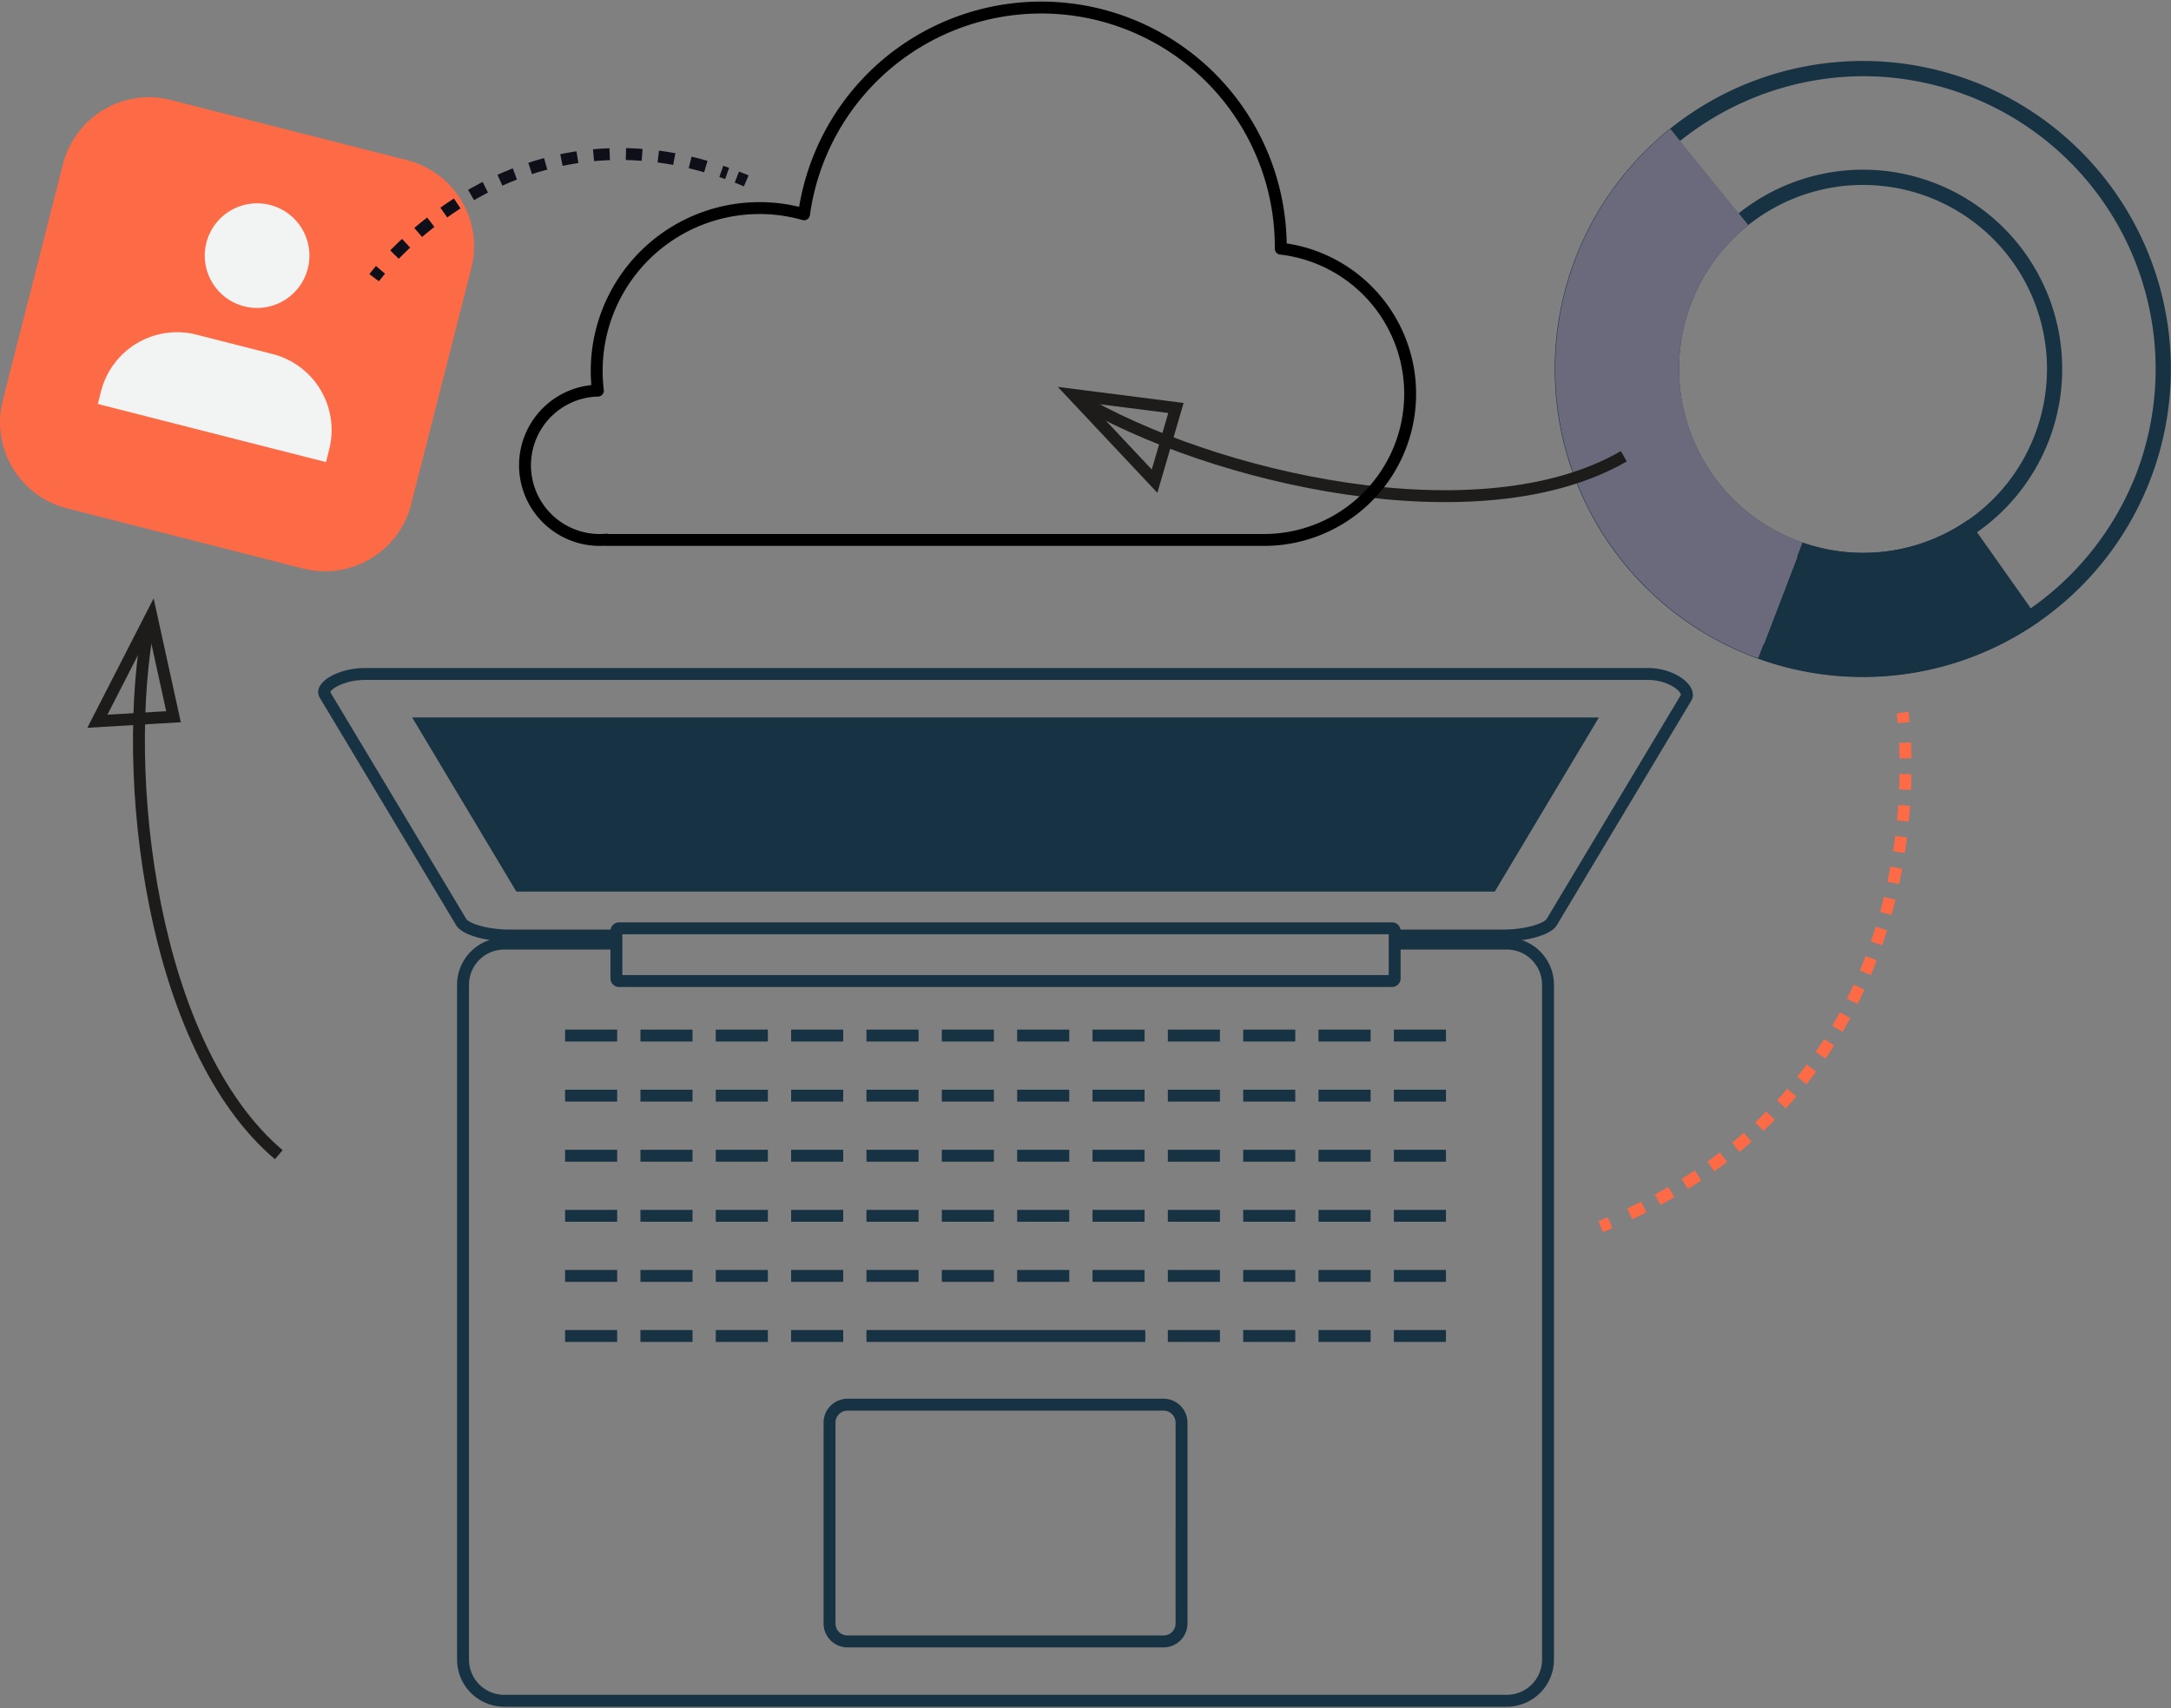 <svg id="Group_111" data-name="Group 111" xmlns="http://www.w3.org/2000/svg" xmlns:xlink="http://www.w3.org/1999/xlink" width="364.851" height="287.125" viewBox="0 0 364.851 287.125">
  <rect x="0" y="0" width="364.851" height="287.125" fill="#808080" stroke="none"/>
  <defs>
    <clipPath id="clip-path">
      <rect id="Rectangle_142" data-name="Rectangle 142" width="364.851" height="287.125" fill="none"/>
    </clipPath>
  </defs>
  <g id="Group_110" data-name="Group 110" clip-path="url(#clip-path)">
    <path id="Path_765" data-name="Path 765" d="M256.167,10.573a49.212,49.212,0,0,1,45.909,66.8,49.481,49.481,0,0,1-45.931,31.586,49.2,49.2,0,0,1-45.91-66.8,49.482,49.482,0,0,1,45.932-31.586m-.018,82.673a33.476,33.476,0,0,0,11.989-64.731,33.327,33.327,0,0,0-11.977-2.227,33.476,33.476,0,0,0-11.989,64.731,33.327,33.327,0,0,0,11.977,2.227m.018-85.231a51.771,51.771,0,1,0,18.511,3.443,51.753,51.753,0,0,0-18.511-3.443m-.018,82.673a30.919,30.919,0,1,1,28.871-19.854,30.834,30.834,0,0,1-28.871,19.854" transform="translate(56.944 2.233)" fill="#173242"/>
    <path id="Path_766" data-name="Path 766" d="M237.632,105.589c.3.115.6.211.9.32l7.455-19.445c-.3-.1-.6-.2-.9-.318a30.911,30.911,0,0,1-8.212-53.027L223.766,16.942a51.731,51.731,0,0,0,13.866,88.647" transform="translate(56.944 4.72)" fill="#6a6a7c"/>
    <path id="Path_767" data-name="Path 767" d="M277.417,83.95,266.388,68.326a30.877,30.877,0,0,1-27.8,3.842l-7.455,19.443a51.675,51.675,0,0,0,47.263-6.27Z" transform="translate(64.392 19.035)" fill="#173242"/>
    <path id="Path_768" data-name="Path 768" d="M50.947,91.992,11.239,81.872A14.921,14.921,0,0,1,.466,63.729l10.12-39.708A14.921,14.921,0,0,1,28.729,13.248l39.708,10.12A14.92,14.92,0,0,1,79.21,41.511L69.09,81.219A14.921,14.921,0,0,1,50.947,91.992" transform="translate(0 3.561)" fill="#fd6a46"/>
    <path id="Path_769" data-name="Path 769" d="M51.2,65.5s.358-1.4.543-2.13a13.19,13.19,0,0,0-9.524-16.037L29.436,44.078A13.19,13.19,0,0,0,13.4,53.6c-.185.729-.543,2.13-.543,2.13Z" transform="translate(3.581 12.165)" fill="#f2f3f3"/>
    <path id="Path_770" data-name="Path 770" d="M44.231,37.687A8.793,8.793,0,1,1,37.881,27a8.791,8.791,0,0,1,6.349,10.692" transform="translate(7.498 7.444)" fill="#f2f3f3"/>
    <path id="Path_771" data-name="Path 771" d="M218.122,124.036H236.28a6.922,6.922,0,0,1,6.918,6.924V244.373a6.918,6.918,0,0,1-6.918,6.918H67.78a6.917,6.917,0,0,1-6.918-6.918V130.96a6.921,6.921,0,0,1,6.918-6.924H86.195" transform="translate(16.955 34.555)" fill="none" stroke="#173242" stroke-miterlimit="10" stroke-width="2"/>
    <path id="Path_772" data-name="Path 772" d="M222.589,132.553h18.123c3.819,0,7.505-1.029,8.221-2.3l22.6-37.729a.732.732,0,0,0,.093-.482c-.063-1.355-2.782-3.447-6.617-3.447H49.544c-4.323,0-7.56,2.175-6.839,3.442L52.283,108l13.332,22.256c.721,1.271,4.4,2.3,8.221,2.3H90.951" transform="translate(11.869 24.681)" fill="none" stroke="#173242" stroke-miterlimit="10" stroke-width="2"/>
    <path id="Path_773" data-name="Path 773" d="M168.189,221.429a3.016,3.016,0,0,1-3.015,3.009H112.052a3.019,3.019,0,0,1-3.019-3.009v-33.77a3.025,3.025,0,0,1,3.019-3.014h53.123a3.023,3.023,0,0,1,3.015,3.014Z" transform="translate(30.375 51.44)" fill="none" stroke="#173242" stroke-miterlimit="10" stroke-width="2"/>
    <path id="Path_774" data-name="Path 774" d="M54.176,94.31l17.506,29.271H236.109l17.5-29.271Z" transform="translate(15.093 26.274)" fill="#173242"/>
    <path id="Path_775" data-name="Path 775" d="M211.812,122.513a.451.451,0,0,0-.407-.485H81.427a.451.451,0,0,0-.407.485v7.893a.455.455,0,0,0,.407.482H211.405a.455.455,0,0,0,.407-.482Z" transform="translate(22.571 33.996)" fill="none" stroke="#173242" stroke-miterlimit="10" stroke-width="2"/>
    <line id="Line_362" data-name="Line 362" x2="8.752" transform="translate(94.967 174.046)" fill="none" stroke="#173242" stroke-miterlimit="10" stroke-width="2"/>
    <line id="Line_363" data-name="Line 363" x2="8.753" transform="translate(107.629 174.046)" fill="none" stroke="#173242" stroke-miterlimit="10" stroke-width="2"/>
    <line id="Line_364" data-name="Line 364" x2="8.753" transform="translate(120.292 174.046)" fill="none" stroke="#173242" stroke-miterlimit="10" stroke-width="2"/>
    <line id="Line_365" data-name="Line 365" x2="8.753" transform="translate(132.954 174.046)" fill="none" stroke="#173242" stroke-miterlimit="10" stroke-width="2"/>
    <line id="Line_366" data-name="Line 366" x2="8.753" transform="translate(145.615 174.046)" fill="none" stroke="#173242" stroke-miterlimit="10" stroke-width="2"/>
    <line id="Line_367" data-name="Line 367" x2="8.753" transform="translate(158.277 174.046)" fill="none" stroke="#173242" stroke-miterlimit="10" stroke-width="2"/>
    <line id="Line_368" data-name="Line 368" x2="8.753" transform="translate(170.94 174.046)" fill="none" stroke="#173242" stroke-miterlimit="10" stroke-width="2"/>
    <line id="Line_369" data-name="Line 369" x2="8.752" transform="translate(183.603 174.046)" fill="none" stroke="#173242" stroke-miterlimit="10" stroke-width="2"/>
    <line id="Line_370" data-name="Line 370" x2="8.753" transform="translate(196.264 174.046)" fill="none" stroke="#173242" stroke-miterlimit="10" stroke-width="2"/>
    <line id="Line_371" data-name="Line 371" x2="8.753" transform="translate(208.926 174.046)" fill="none" stroke="#173242" stroke-miterlimit="10" stroke-width="2"/>
    <line id="Line_372" data-name="Line 372" x2="8.753" transform="translate(221.587 174.046)" fill="none" stroke="#173242" stroke-miterlimit="10" stroke-width="2"/>
    <line id="Line_373" data-name="Line 373" x2="8.753" transform="translate(234.25 174.046)" fill="none" stroke="#173242" stroke-miterlimit="10" stroke-width="2"/>
    <line id="Line_374" data-name="Line 374" x2="8.752" transform="translate(94.967 184.145)" fill="none" stroke="#173242" stroke-miterlimit="10" stroke-width="2"/>
    <line id="Line_375" data-name="Line 375" x2="8.753" transform="translate(107.629 184.145)" fill="none" stroke="#173242" stroke-miterlimit="10" stroke-width="2"/>
    <line id="Line_376" data-name="Line 376" x2="8.753" transform="translate(120.292 184.145)" fill="none" stroke="#173242" stroke-miterlimit="10" stroke-width="2"/>
    <line id="Line_377" data-name="Line 377" x2="8.753" transform="translate(132.954 184.145)" fill="none" stroke="#173242" stroke-miterlimit="10" stroke-width="2"/>
    <line id="Line_378" data-name="Line 378" x2="8.753" transform="translate(145.615 184.145)" fill="none" stroke="#173242" stroke-miterlimit="10" stroke-width="2"/>
    <line id="Line_379" data-name="Line 379" x2="8.753" transform="translate(158.277 184.145)" fill="none" stroke="#173242" stroke-miterlimit="10" stroke-width="2"/>
    <line id="Line_380" data-name="Line 380" x2="8.753" transform="translate(170.94 184.145)" fill="none" stroke="#173242" stroke-miterlimit="10" stroke-width="2"/>
    <line id="Line_381" data-name="Line 381" x2="8.752" transform="translate(183.603 184.145)" fill="none" stroke="#173242" stroke-miterlimit="10" stroke-width="2"/>
    <line id="Line_382" data-name="Line 382" x2="8.753" transform="translate(196.264 184.145)" fill="none" stroke="#173242" stroke-miterlimit="10" stroke-width="2"/>
    <line id="Line_383" data-name="Line 383" x2="8.753" transform="translate(208.926 184.145)" fill="none" stroke="#173242" stroke-miterlimit="10" stroke-width="2"/>
    <line id="Line_384" data-name="Line 384" x2="8.753" transform="translate(221.587 184.145)" fill="none" stroke="#173242" stroke-miterlimit="10" stroke-width="2"/>
    <line id="Line_385" data-name="Line 385" x2="8.753" transform="translate(234.25 184.145)" fill="none" stroke="#173242" stroke-miterlimit="10" stroke-width="2"/>
    <line id="Line_386" data-name="Line 386" x2="8.752" transform="translate(94.967 194.245)" fill="none" stroke="#173242" stroke-miterlimit="10" stroke-width="2"/>
    <line id="Line_387" data-name="Line 387" x2="8.753" transform="translate(107.629 194.245)" fill="none" stroke="#173242" stroke-miterlimit="10" stroke-width="2"/>
    <line id="Line_388" data-name="Line 388" x2="8.753" transform="translate(120.292 194.245)" fill="none" stroke="#173242" stroke-miterlimit="10" stroke-width="2"/>
    <line id="Line_389" data-name="Line 389" x2="8.753" transform="translate(132.954 194.245)" fill="none" stroke="#173242" stroke-miterlimit="10" stroke-width="2"/>
    <line id="Line_390" data-name="Line 390" x2="8.753" transform="translate(145.615 194.245)" fill="none" stroke="#173242" stroke-miterlimit="10" stroke-width="2"/>
    <line id="Line_391" data-name="Line 391" x2="8.753" transform="translate(158.277 194.245)" fill="none" stroke="#173242" stroke-miterlimit="10" stroke-width="2"/>
    <line id="Line_392" data-name="Line 392" x2="8.753" transform="translate(170.94 194.245)" fill="none" stroke="#173242" stroke-miterlimit="10" stroke-width="2"/>
    <line id="Line_393" data-name="Line 393" x2="8.752" transform="translate(183.603 194.245)" fill="none" stroke="#173242" stroke-miterlimit="10" stroke-width="2"/>
    <line id="Line_394" data-name="Line 394" x2="8.753" transform="translate(196.264 194.245)" fill="none" stroke="#173242" stroke-miterlimit="10" stroke-width="2"/>
    <line id="Line_395" data-name="Line 395" x2="8.753" transform="translate(208.926 194.245)" fill="none" stroke="#173242" stroke-miterlimit="10" stroke-width="2"/>
    <line id="Line_396" data-name="Line 396" x2="8.753" transform="translate(221.587 194.245)" fill="none" stroke="#173242" stroke-miterlimit="10" stroke-width="2"/>
    <line id="Line_397" data-name="Line 397" x2="8.753" transform="translate(234.25 194.245)" fill="none" stroke="#173242" stroke-miterlimit="10" stroke-width="2"/>
    <line id="Line_398" data-name="Line 398" x2="8.752" transform="translate(94.967 204.343)" fill="none" stroke="#173242" stroke-miterlimit="10" stroke-width="2"/>
    <line id="Line_399" data-name="Line 399" x2="8.753" transform="translate(107.629 204.343)" fill="none" stroke="#173242" stroke-miterlimit="10" stroke-width="2"/>
    <line id="Line_400" data-name="Line 400" x2="8.753" transform="translate(120.292 204.343)" fill="none" stroke="#173242" stroke-miterlimit="10" stroke-width="2"/>
    <line id="Line_401" data-name="Line 401" x2="8.753" transform="translate(132.954 204.343)" fill="none" stroke="#173242" stroke-miterlimit="10" stroke-width="2"/>
    <line id="Line_402" data-name="Line 402" x2="8.753" transform="translate(145.615 204.343)" fill="none" stroke="#173242" stroke-miterlimit="10" stroke-width="2"/>
    <line id="Line_403" data-name="Line 403" x2="8.753" transform="translate(158.277 204.343)" fill="none" stroke="#173242" stroke-miterlimit="10" stroke-width="2"/>
    <line id="Line_404" data-name="Line 404" x2="8.753" transform="translate(170.94 204.343)" fill="none" stroke="#173242" stroke-miterlimit="10" stroke-width="2"/>
    <line id="Line_405" data-name="Line 405" x2="8.752" transform="translate(183.603 204.343)" fill="none" stroke="#173242" stroke-miterlimit="10" stroke-width="2"/>
    <line id="Line_406" data-name="Line 406" x2="8.753" transform="translate(196.264 204.343)" fill="none" stroke="#173242" stroke-miterlimit="10" stroke-width="2"/>
    <line id="Line_407" data-name="Line 407" x2="8.753" transform="translate(208.926 204.343)" fill="none" stroke="#173242" stroke-miterlimit="10" stroke-width="2"/>
    <line id="Line_408" data-name="Line 408" x2="8.753" transform="translate(221.587 204.343)" fill="none" stroke="#173242" stroke-miterlimit="10" stroke-width="2"/>
    <line id="Line_409" data-name="Line 409" x2="8.753" transform="translate(234.25 204.343)" fill="none" stroke="#173242" stroke-miterlimit="10" stroke-width="2"/>
    <line id="Line_410" data-name="Line 410" x2="8.752" transform="translate(94.967 214.443)" fill="none" stroke="#173242" stroke-miterlimit="10" stroke-width="2"/>
    <line id="Line_411" data-name="Line 411" x2="8.753" transform="translate(107.629 214.443)" fill="none" stroke="#173242" stroke-miterlimit="10" stroke-width="2"/>
    <line id="Line_412" data-name="Line 412" x2="8.753" transform="translate(120.292 214.443)" fill="none" stroke="#173242" stroke-miterlimit="10" stroke-width="2"/>
    <line id="Line_413" data-name="Line 413" x2="8.753" transform="translate(132.954 214.443)" fill="none" stroke="#173242" stroke-miterlimit="10" stroke-width="2"/>
    <line id="Line_414" data-name="Line 414" x2="8.753" transform="translate(145.615 214.443)" fill="none" stroke="#173242" stroke-miterlimit="10" stroke-width="2"/>
    <line id="Line_415" data-name="Line 415" x2="8.753" transform="translate(158.277 214.443)" fill="none" stroke="#173242" stroke-miterlimit="10" stroke-width="2"/>
    <line id="Line_416" data-name="Line 416" x2="8.753" transform="translate(170.94 214.443)" fill="none" stroke="#173242" stroke-miterlimit="10" stroke-width="2"/>
    <line id="Line_417" data-name="Line 417" x2="8.752" transform="translate(183.603 214.443)" fill="none" stroke="#173242" stroke-miterlimit="10" stroke-width="2"/>
    <line id="Line_418" data-name="Line 418" x2="8.753" transform="translate(196.264 214.443)" fill="none" stroke="#173242" stroke-miterlimit="10" stroke-width="2"/>
    <line id="Line_419" data-name="Line 419" x2="8.753" transform="translate(208.926 214.443)" fill="none" stroke="#173242" stroke-miterlimit="10" stroke-width="2"/>
    <line id="Line_420" data-name="Line 420" x2="8.753" transform="translate(221.587 214.443)" fill="none" stroke="#173242" stroke-miterlimit="10" stroke-width="2"/>
    <line id="Line_421" data-name="Line 421" x2="8.753" transform="translate(234.25 214.443)" fill="none" stroke="#173242" stroke-miterlimit="10" stroke-width="2"/>
    <line id="Line_422" data-name="Line 422" x2="8.752" transform="translate(94.967 224.538)" fill="none" stroke="#173242" stroke-miterlimit="10" stroke-width="2"/>
    <line id="Line_423" data-name="Line 423" x2="8.753" transform="translate(107.629 224.538)" fill="none" stroke="#173242" stroke-miterlimit="10" stroke-width="2"/>
    <line id="Line_424" data-name="Line 424" x2="8.753" transform="translate(120.292 224.538)" fill="none" stroke="#173242" stroke-miterlimit="10" stroke-width="2"/>
    <line id="Line_425" data-name="Line 425" x2="8.753" transform="translate(132.954 224.538)" fill="none" stroke="#173242" stroke-miterlimit="10" stroke-width="2"/>
    <line id="Line_426" data-name="Line 426" x2="46.856" transform="translate(145.615 224.538)" fill="none" stroke="#173242" stroke-miterlimit="10" stroke-width="2"/>
    <line id="Line_427" data-name="Line 427" x2="8.753" transform="translate(196.264 224.538)" fill="none" stroke="#173242" stroke-miterlimit="10" stroke-width="2"/>
    <line id="Line_428" data-name="Line 428" x2="8.753" transform="translate(208.926 224.538)" fill="none" stroke="#173242" stroke-miterlimit="10" stroke-width="2"/>
    <line id="Line_429" data-name="Line 429" x2="8.753" transform="translate(221.587 224.538)" fill="none" stroke="#173242" stroke-miterlimit="10" stroke-width="2"/>
    <line id="Line_430" data-name="Line 430" x2="8.753" transform="translate(234.25 224.538)" fill="none" stroke="#173242" stroke-miterlimit="10" stroke-width="2"/>
    <path id="Path_776" data-name="Path 776" d="M233.485,62.114C209.249,76.145,164.3,65.867,141.452,52.3" transform="translate(39.407 14.569)" fill="none" stroke="#1d1c1a" stroke-miterlimit="10" stroke-width="2"/>
    <path id="Path_777" data-name="Path 777" d="M158.316,54.108l-17.22-2.2,13.627,14.5Z" transform="translate(39.308 14.46)" fill="none" stroke="#1d1c1a" stroke-miterlimit="10" stroke-width="2"/>
    <path id="Path_778" data-name="Path 778" d="M41.764,171.387C20.4,153.287,14.946,107.5,20.033,81.419" transform="translate(5.087 22.682)" fill="none" stroke="#1d1c1a" stroke-miterlimit="10" stroke-width="2"/>
    <path id="Path_779" data-name="Path 779" d="M25.593,97.91,21.871,80.953,12.8,98.666Z" transform="translate(3.567 22.552)" fill="none" stroke="#1d1c1a" stroke-miterlimit="10" stroke-width="2"/>
    <path id="Path_780" data-name="Path 780" d="M49.175,36.791s.362-.49,1.069-1.318" transform="translate(13.7 9.882)" fill="none" stroke="#0f0f19" stroke-miterlimit="10" stroke-width="2"/>
    <path id="Path_781" data-name="Path 781" d="M51.852,37.149c7.628-7.8,27.6-23.772,55.9-13.639" transform="translate(14.445 5.64)" fill="none" stroke="#0f0f19" stroke-miterlimit="10" stroke-width="2" stroke-dasharray="2.726 2.726"/>
    <path id="Path_782" data-name="Path 782" d="M96.853,23.277q.784.3,1.579.639" transform="translate(26.982 6.485)" fill="none" stroke="#0f0f19" stroke-miterlimit="10" stroke-width="2"/>
    <path id="Path_783" data-name="Path 783" d="M250.07,93.674s.088.593.192,1.686" transform="translate(69.667 26.096)" fill="none" stroke="#fd6a46" stroke-miterlimit="10" stroke-width="2"/>
    <path id="Path_784" data-name="Path 784" d="M260.858,97.62c.685,14.926-1.47,59.123-48,80" transform="translate(59.3 27.196)" fill="none" stroke="#fd6a46" stroke-miterlimit="10" stroke-width="2" stroke-dasharray="2.637 2.637"/>
    <path id="Path_785" data-name="Path 785" d="M211.976,160.727q-.779.334-1.571.657" transform="translate(58.616 44.777)" fill="none" stroke="#fd6a46" stroke-miterlimit="10" stroke-width="2"/>
    <path id="Path_786" data-name="Path 786" d="M81.238,65.373a27.8,27.8,0,0,1-.2-3.248,27.364,27.364,0,0,1,34.844-26.39A40.248,40.248,0,0,1,196,41.242c0,.093,0,.178,0,.27a24.561,24.561,0,0,1-2.813,48.96H82.7c0-.017-.012-.032-.017-.054-.354.031-.7.054-1.063.054a12.552,12.552,0,0,1-.384-25.1Z" transform="translate(19.241 0.279)" fill="none" stroke="#000" stroke-linecap="round" stroke-linejoin="round" stroke-width="2"/>
  </g>
</svg>
